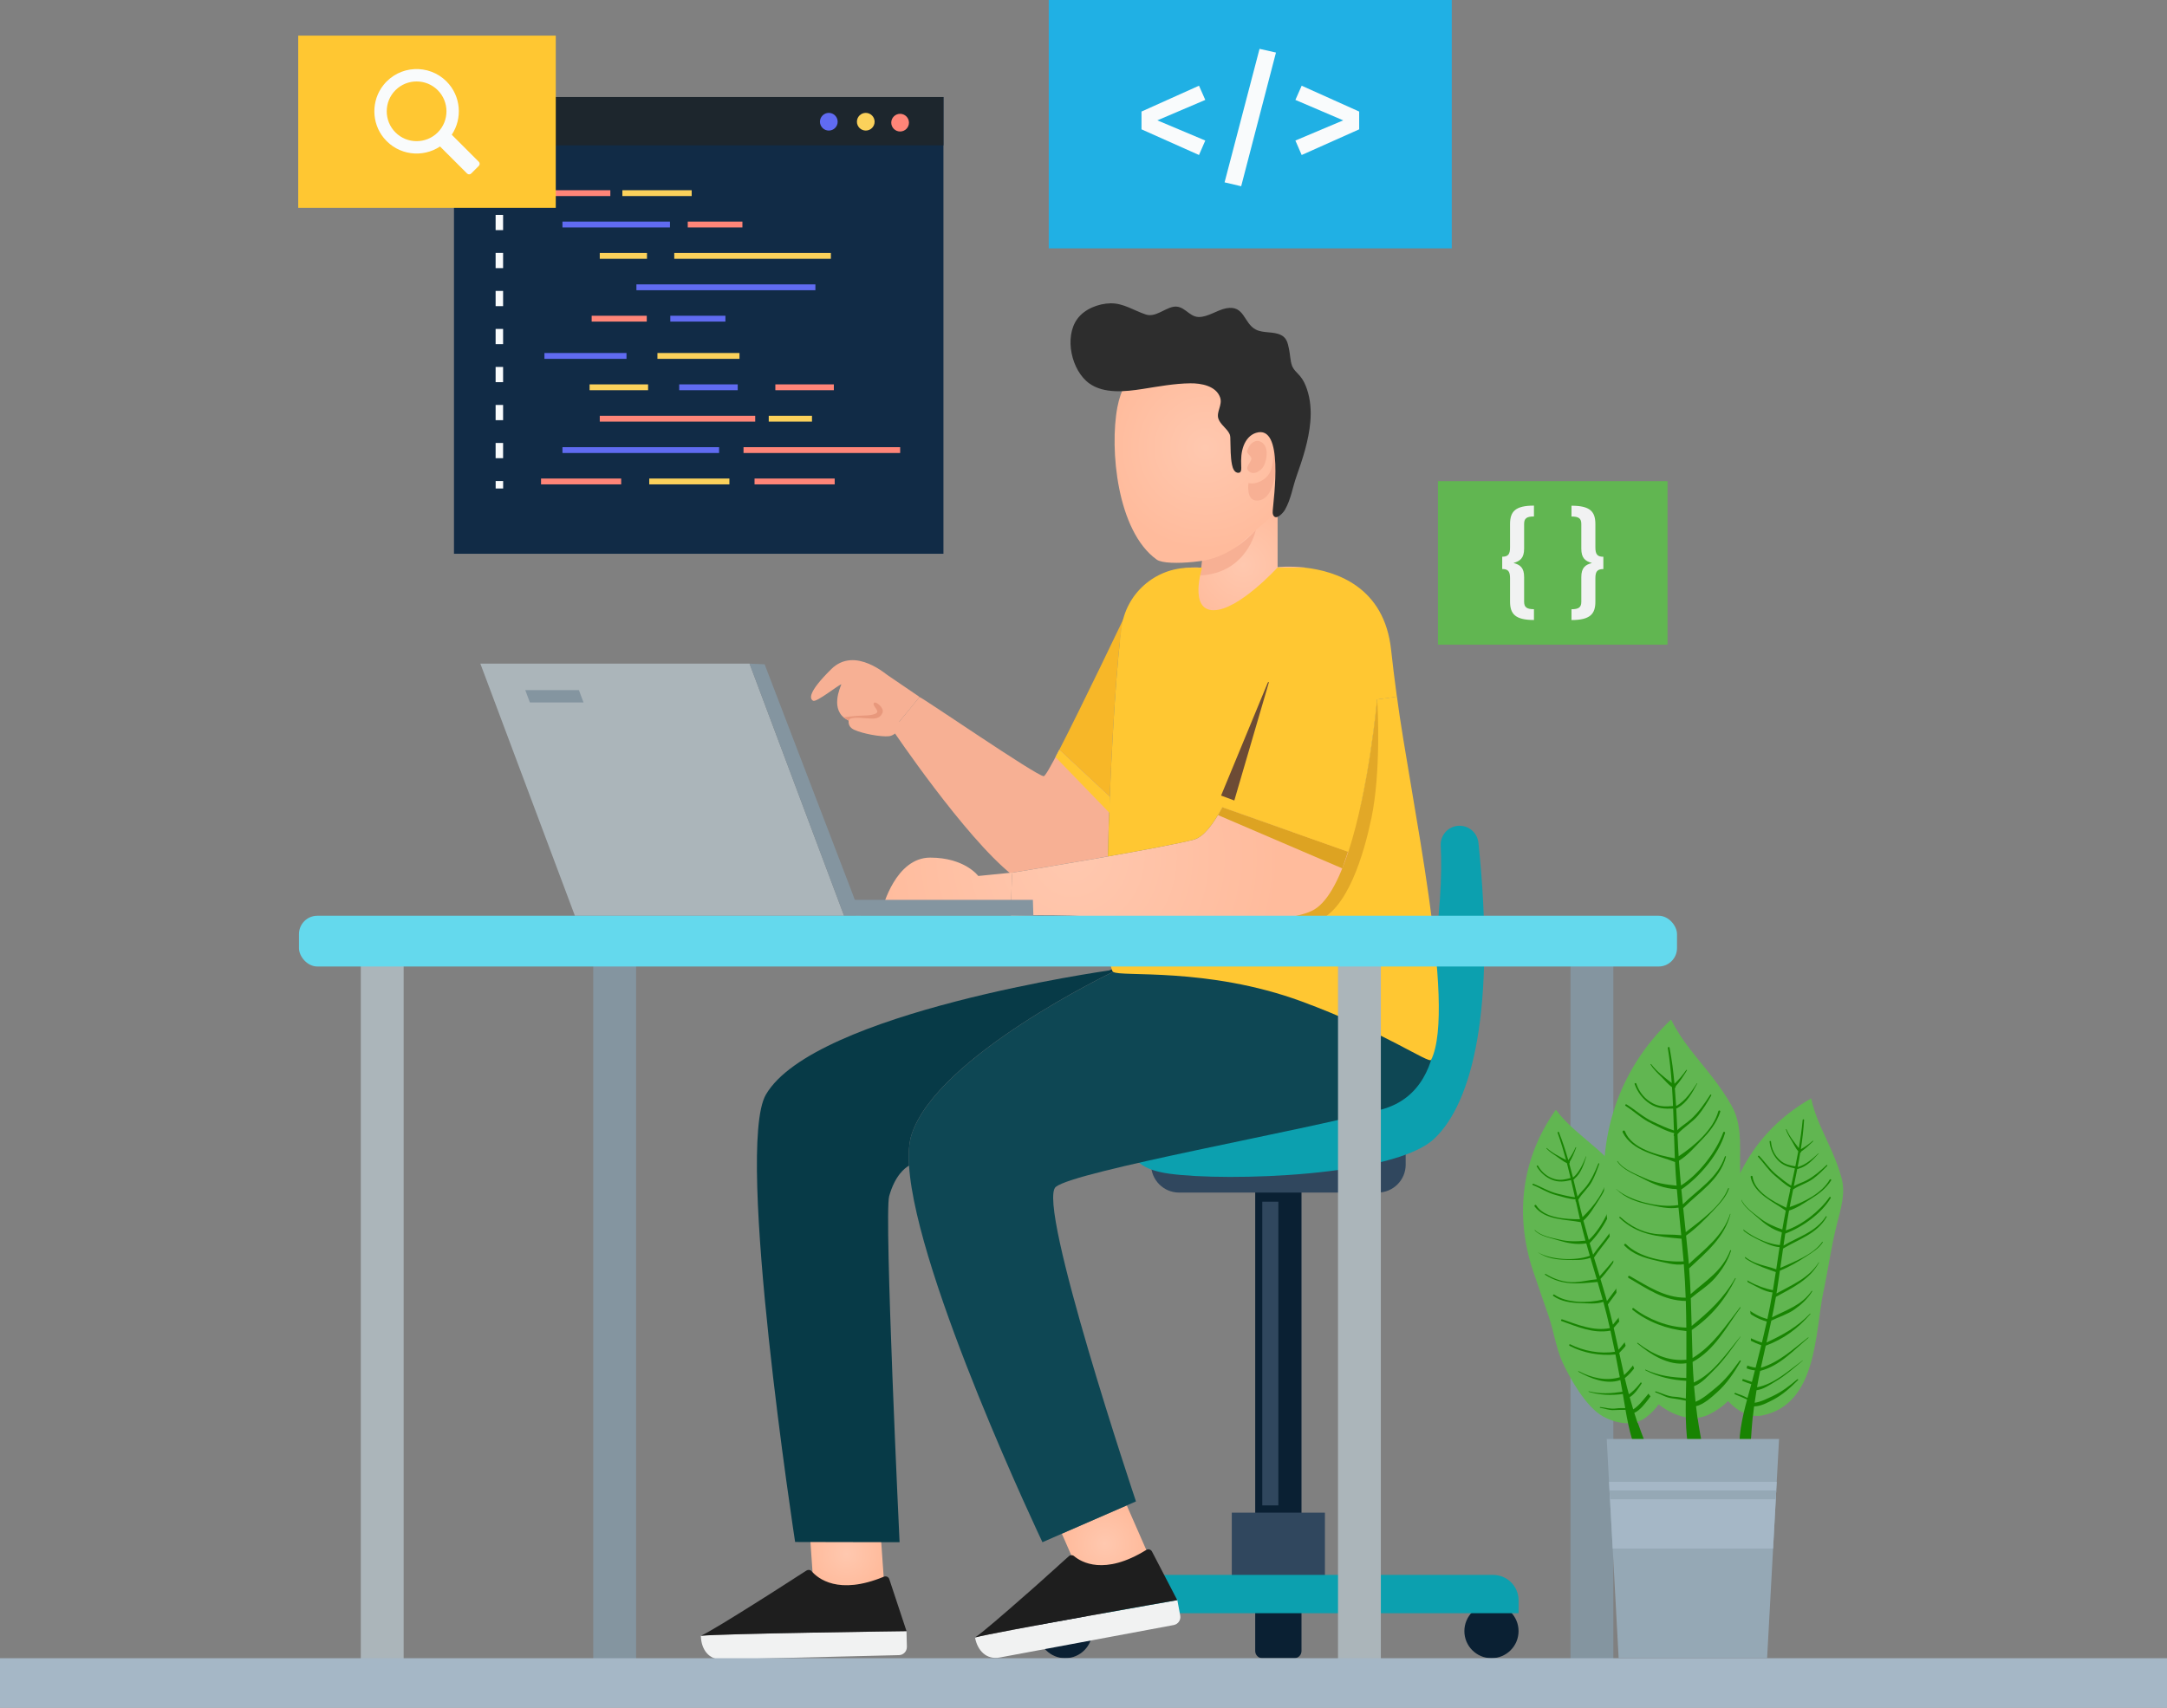 <?xml version="1.0" encoding="UTF-8"?>
<svg xmlns="http://www.w3.org/2000/svg" xmlns:xlink="http://www.w3.org/1999/xlink" viewBox="0 0 489.61 385.93">
  <rect x="0" y="0" width="489.61" height="385.93" fill="#808080" stroke="none"/>
  <defs>
    <style>
      .cls-1 {
        fill: #8495a0;
      }

      .cls-1, .cls-2, .cls-3, .cls-4, .cls-5, .cls-6, .cls-7, .cls-8, .cls-9, .cls-10, .cls-11, .cls-12, .cls-13, .cls-14, .cls-15, .cls-16, .cls-17, .cls-18, .cls-19, .cls-20, .cls-21, .cls-22, .cls-23, .cls-24, .cls-25, .cls-26, .cls-27, .cls-28, .cls-29, .cls-30, .cls-31, .cls-32, .cls-33, .cls-34, .cls-35 {
        stroke-width: 0px;
      }

      .cls-2 {
        fill: #188402;
      }

      .cls-3 {
        fill: #20b0e4;
      }

      .cls-4 {
        fill: #fbd15b;
      }

      .cls-5 {
        fill: #ffc732;
      }

      .cls-6 {
        fill: #0a2033;
      }

      .cls-36 {
        isolation: isolate;
      }

      .cls-7 {
        fill: #dda322;
      }

      .cls-8 {
        fill: #95a8b5;
      }

      .cls-9 {
        fill: #1d262d;
      }

      .cls-10 {
        fill: #64d9ed;
      }

      .cls-11 {
        fill: #30475e;
      }

      .cls-12 {
        fill: #2d2d2d;
      }

      .cls-13 {
        fill: #f7b094;
      }

      .cls-14 {
        fill: #e8987c;
      }

      .cls-15 {
        fill: #61b651;
      }

      .cls-16 {
        fill: #ff8578;
      }

      .cls-17 {
        fill: #abb5ba;
      }

      .cls-18 {
        fill: #e2a827;
      }

      .cls-37, .cls-35 {
        mix-blend-mode: screen;
      }

      .cls-19 {
        fill: #606bf1;
      }

      .cls-20 {
        fill: url(#radial-gradient-2);
      }

      .cls-21 {
        fill: #f1f2f2;
      }

      .cls-22 {
        fill: url(#radial-gradient-5);
      }

      .cls-23 {
        fill: url(#radial-gradient);
      }

      .cls-24 {
        fill: #f7b728;
      }

      .cls-25 {
        fill: #112b46;
      }

      .cls-26 {
        fill: #0e4754;
      }

      .cls-27 {
        fill: #1e1e1e;
      }

      .cls-28 {
        fill: url(#radial-gradient-6);
      }

      .cls-29 {
        fill: #0ca0af;
      }

      .cls-30 {
        fill: #f9fbfc;
      }

      .cls-31 {
        fill: url(#radial-gradient-3);
      }

      .cls-32 {
        fill: #073a47;
      }

      .cls-33 {
        fill: #a5b7c6;
      }

      .cls-34 {
        fill: url(#radial-gradient-4);
      }

      .cls-35 {
        fill: #6d4b35;
      }
    </style>
    <radialGradient id="radial-gradient" cx="280.87" cy="127.65" fx="280.87" fy="127.65" r="14.65" gradientUnits="userSpaceOnUse">
      <stop offset="0" stop-color="#ffc8af"></stop>
      <stop offset="1" stop-color="#ffbb9c"></stop>
    </radialGradient>
    <radialGradient id="radial-gradient-2" cx="295.73" cy="104.39" fx="295.73" fy="104.39" r="23.1" gradientTransform="translate(-38.68 61.33) rotate(-12.15)" xlink:href="#radial-gradient"></radialGradient>
    <radialGradient id="radial-gradient-3" cx="249.64" cy="348.89" fx="249.64" fy="348.89" r="9.21" xlink:href="#radial-gradient"></radialGradient>
    <radialGradient id="radial-gradient-4" cx="191.3" cy="351.2" fx="191.3" fy="351.2" r="8.39" xlink:href="#radial-gradient"></radialGradient>
    <radialGradient id="radial-gradient-5" cx="242.38" cy="193.76" fx="242.38" fy="193.76" r="46.98" xlink:href="#radial-gradient"></radialGradient>
    <radialGradient id="radial-gradient-6" cx="242.38" cy="193.76" fx="242.38" fy="193.76" r="46.98" xlink:href="#radial-gradient"></radialGradient>
  </defs>
  <g class="cls-36">
    <g id="OBJECTS">
      <g>
        <g>
          <g>
            <rect class="cls-25" x="102.57" y="21.93" width="110.59" height="103.22"></rect>
            <g class="cls-37">
              <rect class="cls-9" x="102.57" y="21.93" width="110.59" height="10.92"></rect>
            </g>
            <g>
              <path class="cls-19" d="m189.26,27.51c0,1.11-.9,2-2,2s-2-.9-2-2,.9-2,2-2,2,.9,2,2Z"></path>
              <path class="cls-4" d="m197.61,27.51c0,1.11-.9,2-2,2s-2-.9-2-2,.9-2,2-2,2,.9,2,2Z"></path>
              <path class="cls-16" d="m205.37,27.72c0,1.11-.9,2-2,2s-2-.9-2-2,.9-2,2-2,2,.9,2,2Z"></path>
            </g>
            <g>
              <g>
                <rect class="cls-16" x="122.24" y="42.99" width="15.66" height="1.32"></rect>
                <rect class="cls-4" x="140.62" y="42.99" width="15.66" height="1.32"></rect>
                <rect class="cls-19" x="127.08" y="50.08" width="24.29" height="1.32"></rect>
                <rect class="cls-16" x="155.39" y="50.08" width="12.35" height="1.32"></rect>
                <rect class="cls-4" x="135.51" y="57.17" width="10.67" height="1.32"></rect>
                <rect class="cls-4" x="152.34" y="57.17" width="35.39" height="1.32"></rect>
                <rect class="cls-19" x="143.79" y="64.27" width="40.44" height="1.32"></rect>
                <rect class="cls-16" x="133.68" y="71.36" width="12.45" height="1.32"></rect>
                <rect class="cls-19" x="151.45" y="71.36" width="12.45" height="1.32"></rect>
              </g>
              <g>
                <rect class="cls-16" x="122.24" y="108.15" width="18.11" height="1.32"></rect>
                <rect class="cls-4" x="146.69" y="108.15" width="18.11" height="1.32"></rect>
                <rect class="cls-16" x="170.48" y="108.15" width="18.11" height="1.32"></rect>
                <rect class="cls-19" x="127.08" y="101.06" width="35.39" height="1.32"></rect>
                <rect class="cls-16" x="167.99" y="101.06" width="35.39" height="1.32"></rect>
                <rect class="cls-16" x="135.51" y="93.97" width="35.12" height="1.32"></rect>
                <rect class="cls-4" x="173.69" y="93.97" width="9.77" height="1.32"></rect>
                <rect class="cls-4" x="133.21" y="86.87" width="13.22" height="1.32"></rect>
                <rect class="cls-19" x="153.46" y="86.87" width="13.22" height="1.32"></rect>
                <rect class="cls-16" x="175.18" y="86.87" width="13.22" height="1.32"></rect>
                <rect class="cls-4" x="148.54" y="79.78" width="18.54" height="1.32"></rect>
                <rect class="cls-19" x="123.01" y="79.78" width="18.54" height="1.32"></rect>
              </g>
            </g>
            <g>
              <rect class="cls-30" x="111.99" y="41.73" width="1.69" height="1.69"></rect>
              <path class="cls-30" d="m113.67,103.55h-1.69v-3.44h1.69v3.44Zm0-8.59h-1.69v-3.44h1.69v3.44Zm0-8.59h-1.69v-3.44h1.69v3.44Zm0-8.59h-1.69v-3.44h1.69v3.44Zm0-8.59h-1.69v-3.44h1.69v3.44Zm0-8.59h-1.69v-3.44h1.69v3.44Zm0-8.59h-1.69v-3.44h1.69v3.44Z"></path>
              <rect class="cls-30" x="111.99" y="108.71" width="1.69" height="1.69"></rect>
            </g>
          </g>
          <g>
            <rect class="cls-3" x="236.95" width="91.06" height="56.13"></rect>
            <g>
              <path class="cls-30" d="m272.32,22.58l-10.83,4.62,10.83,4.56-1.42,3.27-12.99-5.8v-4.02l12.99-5.84,1.42,3.21Z"></path>
              <path class="cls-30" d="m288.29,11.88l-7.86,30.21-3.75-.88,7.9-30.17,3.71.84Z"></path>
              <path class="cls-30" d="m307.09,25.21v4.02l-12.99,5.8-1.42-3.27,10.8-4.56-10.8-4.62,1.42-3.21,12.99,5.84Z"></path>
            </g>
          </g>
          <g>
            <rect class="cls-15" x="324.89" y="108.74" width="51.87" height="36.95"></rect>
            <g>
              <path class="cls-21" d="m346.58,116.72c-1.67,0-2.22.45-2.22,1.69v5.56c0,2.17-.9,2.83-2.41,3.26,1.51.4,2.41,1.06,2.41,3.2v5.56c0,1.24.58,1.69,2.22,1.69v2.44c-4.21,0-5.4-1.35-5.4-4.16v-5.27c0-1.51-.4-2.09-1.77-2.09v-2.78c1.38,0,1.77-.61,1.77-2.12v-5.27c0-2.83,1.19-4.16,5.4-4.16v2.44Z"></path>
              <path class="cls-21" d="m360.46,118.44v5.27c0,1.51.4,2.12,1.8,2.12v2.78c-1.4,0-1.8.58-1.8,2.09v5.27c0,2.81-1.19,4.16-5.4,4.16v-2.44c1.64,0,2.22-.45,2.22-1.69v-5.56c0-2.14.9-2.81,2.41-3.2-1.51-.42-2.41-1.09-2.41-3.26v-5.56c0-1.24-.56-1.69-2.22-1.69v-2.44c4.21,0,5.4,1.32,5.4,4.16Z"></path>
            </g>
          </g>
          <g>
            <rect class="cls-5" x="67.38" y="8.05" width="58.19" height="38.92"></rect>
            <path class="cls-30" d="m86.64,19.22c-2.78,3.48-2.74,8.56.1,11.99,3.22,3.9,8.73,4.53,12.68,1.89l6.11,6.11c.26.26.68.26.93,0l1.72-1.72c.26-.26.26-.68,0-.93l-6.11-6.11c2.47-3.71,2.08-8.78-1.19-12.05-3.98-3.98-10.62-3.71-14.24.82Zm12.26,10.71c-2.63,2.63-6.92,2.63-9.55,0-2.63-2.63-2.63-6.92,0-9.55,2.63-2.63,6.92-2.63,9.55,0,2.63,2.63,2.63,6.92,0,9.55Z"></path>
          </g>
          <g>
            <g>
              <path class="cls-23" d="m294.82,128.26c-.13,1.29-1.88,14.71-15.68,14.71-14.49,0-12.06-14.34-12.06-14.34l-.02-.09c1.41-.29,2.93-.4,4.55-.22v-6.79l16.45-9.2h.6v15.85s2.61-.31,6.18.09Z"></path>
              <g>
                <path class="cls-20" d="m286.84,82.01c2.33,2.37,4.09,5.42,4.94,9.16,1.58,6.97.09,14.34-1.93,21.05-.35,1.15-.74,2.31-1.45,3.27-.51.69-1.16,1.26-1.8,1.82-2.93,2.55-5.85,5.1-8.77,7.65-1.98,1.73-14.16,3.17-16.48,1.51-8.96-6.4-10.68-24.96-8.89-34.45,2.97-15.74,23.2-21.36,34.37-10.03Z"></path>
                <path class="cls-13" d="m281.81,102.14c.12-1.51,1.68-3.17,3.24-2.19,1.62,1.02,1.24,3.71.57,5.19-.53,1.16-2.29,2.43-3.48,1.35-1-.9.55-1.97.6-2.8.05-.74-1.44-1.28-.83-2.07"></path>
                <path class="cls-13" d="m282.09,109.15c1.63.49,4.4-.76,5.1-3.03.7-2.27.62-4.87.62-4.87,0,0,.82,2.06.4,5.37s-1.58,6.47-4.18,6.51c-2.6.04-1.94-3.98-1.94-3.98Z"></path>
                <path class="cls-12" d="m280.09,106.79c-.05.03-.11.05-.18.05-1.01.14-1.41-1.08-1.56-1.85-.35-1.79-.3-3.6-.36-5.41-.01-.45.02-1.02-.16-1.44-.57-1.3-2.08-2.15-2.54-3.49-.54-1.56.98-3.12.38-4.83-.92-2.62-4.29-3.22-6.72-3.19-3.65.04-7.21.72-10.81,1.28-3.8.59-8.66,1.15-12.02-1.25-4.04-2.9-5.73-10.45-2.71-14.59,1.64-2.25,4.76-3.46,7.49-3.52,2.89-.07,5.34,1.66,7.99,2.53,2.11.69,4.16-1.33,6.14-1.73,2.48-.5,3.54,2.22,5.74,2.29,2.13.07,4.23-1.6,6.31-1.97,4.14-.76,3.89,3.4,6.67,4.82,1.73.88,3.95.35,5.7,1.24,1.33.68,1.51,1.88,1.8,3.23.25,1.17.26,2.53.65,3.64.35,1,1.19,1.63,1.85,2.42.72.86,1.17,1.85,1.54,2.93.81,2.38.98,4.94.76,7.43-.37,4.18-1.71,8.29-3.11,12.23-.91,2.55-1.24,5.21-2.64,7.63-.37.65-2.04,2.55-2.65,1.13-.13-.3-.11-.65-.09-.98.18-2.63,2.63-19.6-3.79-17.56-1.35.43-2.25,1.55-2.76,2.83-.6,1.53-.64,3.07-.57,4.69.01.23.02.46,0,.7-.01.3-.09.6-.34.73Z"></path>
              </g>
            </g>
            <path class="cls-13" d="m271.6,126.76c7.31-1.17,12.13-6.95,12.13-6.95,0,0-1.97,9.73-12.57,10.24l.44-3.3Z"></path>
            <g>
              <path class="cls-6" d="m285.22,259.36h7.21c.9,0,1.63.73,1.63,1.63v100.57h-10.46v-100.57c0-.9.73-1.63,1.63-1.63Z" transform="translate(577.66 620.91) rotate(180)"></path>
              <path class="cls-11" d="m266.38,260.79h44.89c3.48,0,6.31,2.83,6.31,6.31v2.41h-57.52v-2.41c0-3.48,2.83-6.31,6.31-6.31Z" transform="translate(577.66 530.31) rotate(180)"></path>
              <g>
                <path class="cls-6" d="m285.22,349.65h7.21c.9,0,1.63.73,1.63,1.63v23.47h-10.46v-23.47c0-.9.73-1.63,1.63-1.63Z" transform="translate(577.66 724.41) rotate(180)"></path>
                <path class="cls-6" d="m234.55,368.63c0,3.38,2.74,6.12,6.12,6.12s6.12-2.74,6.12-6.12-2.74-6.12-6.12-6.12-6.12,2.74-6.12,6.12Z"></path>
                <path class="cls-6" d="m330.86,368.63c0,3.38,2.74,6.12,6.12,6.12s6.12-2.74,6.12-6.12-2.74-6.12-6.12-6.12-6.12,2.74-6.12,6.12Z"></path>
                <rect class="cls-11" x="278.31" y="341.86" width="21.04" height="18.39" transform="translate(577.66 702.11) rotate(180)"></rect>
                <path class="cls-29" d="m234.55,355.92h108.55v2.9c0,3.17-2.58,5.75-5.75,5.75h-97.05c-3.17,0-5.75-2.58-5.75-5.75v-2.9h0Z" transform="translate(577.66 720.5) rotate(180)"></path>
              </g>
              <rect class="cls-11" x="285.2" y="271.58" width="3.63" height="68.64"></rect>
            </g>
            <path class="cls-29" d="m329.92,186.62c-2.51-.08-4.55,2-4.41,4.51.72,12.46-1.92,42.85-13.53,53.22-14.19,12.68-54.4,10.95-54.4,10.95,0,0-6.64,8.15,6.64,9.96,13.28,1.81,50.71.6,59.77-7.85,8.77-8.18,13.97-29.62,10.05-66.92-.22-2.14-1.97-3.8-4.12-3.86h0Z"></path>
            <g>
              <polygon class="cls-31" points="254.58 340.22 259.36 351.12 244.71 357.55 239.91 346.61 254.58 340.22"></polygon>
              <path class="cls-26" d="m323.68,219.04c-.91,1.81-66.01.04-72.16.6,0,0-39.85,19.02-45.57,36.82-.58,1.79-.74,4.17-.56,6.99,1.59,25.07,30.14,85.09,30.14,85.09l4.38-1.92,14.67-6.39,2.08-.91s-22.64-67.47-18.11-71.09,55.84-12.68,73.64-17.5c17.82-4.84,11.48-31.7,11.48-31.7Z"></path>
              <polygon class="cls-34" points="198.72 343.03 199.87 359.41 183.87 359.41 182.73 342.99 198.72 343.03"></polygon>
              <path class="cls-32" d="m251.19,219.07l-.58.25s-66.7,9.36-77.57,28.07c-7.06,12.17,6.61,101.1,6.61,101.1l23.6.05s-3.53-74.08-2.35-78.21c1.32-4.71,3.59-6.41,4.49-6.9-.18-2.83-.02-5.2.56-6.99,5.72-17.8,45.57-36.82,45.57-36.82-.13-.09-.24-.29-.33-.56Z"></path>
              <path class="cls-5" d="m315.62,157.44l-4.47.62s-1.09,12.06-3.75,24.12l-55.73,21.15-.76,4.04c-.24-.02-.47-.04-.69-.05.02.83.02,1.65.05,2.41.13,4.65.43,8.01.92,9.35.09.27.2.47.33.56,1.51,1.23,21.22-1.16,42.53,6.67,18.48,6.79,28.84,14.2,29.32,13.2,5.81-12.07-4.77-59.46-7.75-82.06Z"></path>
              <path class="cls-18" d="m309.81,185.08c-1.49,7.14-5.32,21.34-12.86,23.24-9.83,2.5-28.85,2.37-46.67,1.41-.04-.76-.04-1.58-.05-2.41.22.02.45.04.69.05l.76-4.04,55.73-21.15c2.66-12.06,3.75-24.12,3.75-24.12,0,0,0,.07.02.2.11,1.87.87,16.28-1.36,26.82Z"></path>
              <path class="cls-24" d="m253.95,139.64c-1,1.81-2.43,21.19-3.21,40.42l-11.39-10.63c4.84-9.36,14.6-29.79,14.6-29.79Z"></path>
              <path class="cls-13" d="m247.12,194.12c-9.62,1.67-18.46,3.1-18.46,3.1l-.02.47c-10.7-8.55-26.99-32.76-26.99-32.76,0,0,4.87-5.85,6.09-7.39.18-.24,26.73,18.04,28.09,17.88.34-.04,1.7-2.43,3.51-5.98l11.39,10.63c-.18,4.58-.33,9.15-.42,13.47-1.07.2-2.14.38-3.21.58Z"></path>
              <path class="cls-22" d="m228.66,197.21l-.24,7.93h-28.98s2.88-11.32,10.72-11.32,10.87,4.15,10.87,4.15l7.62-.76Z"></path>
              <path class="cls-13" d="m207.53,157.35l.22.18c-1.21,1.54-6.09,7.39-6.09,7.39l-3.02-2.14s-3.33,2.03-7.21-.09c-4.04-2.19-1.54-7.42-1.33-8.04-.78.22-5.62,4.13-6.38,3.72-.76-.42-1.32-1.79,4.09-7.14,5.4-5.34,12.75,1.52,12.97,1.52l6.76,4.6Z"></path>
              <path class="cls-13" d="m192.06,161.78s-1.17,2.19.91,3.14c2.08.95,6.11,1.64,7.85,1.47s3.11-2.59,3.11-2.59l-5.25-4.93h-4.2l-2.42,2.92Z"></path>
              <path class="cls-14" d="m191.74,162.86c.31-1.07,3.29-.5,5.14-.46,1.36.03,2.11-.32,2.53-1.36.42-1.04-1.56-2.69-1.95-2.17-.39.52.71,1.25.75,1.94.03.69-1.95.92-3.47.92s-4.15.4-4.15.4l1.15.74Z"></path>
            </g>
            <path class="cls-28" d="m304.57,192.47l-28.38-10.05c-2.06,3.86-4.27,6.76-6.47,7.34-3.31.87-11.32,2.37-19.4,3.79-1.07.2-2.14.38-3.21.58-9.62,1.67-18.46,3.1-18.46,3.1l-.02.47v.31l-.22,7.15v1.82s9.64-.49,21.79.36c17.01,1.21,38.94,1.94,46.2-1.49,3.4-1.61,6.12-6.9,8.26-13.42-.04.02-.07.04-.11.05Z"></path>
            <polygon class="cls-7" points="276.19 182.42 304.57 192.47 303.28 196.26 275.19 184.21 276.19 182.42"></polygon>
            <path class="cls-5" d="m276.19,182.42c-2.06,3.86-4.27,6.76-6.47,7.34-3.31.87-11.32,2.37-19.4,3.79.09-4.33.24-8.89.42-13.47.78-19.23,2.21-38.61,3.21-40.42,1.63-3.02,6.09-9.6,13.11-11.1l.02.09s-2.43,14.34,12.06,14.34,15.56-13.42,15.68-14.71c7.1.8,17.98,4.35,19.49,18.62.31,2.83.74,6.45,1.3,10.56l-4.47.62s-1.81,20.1-6.47,34.36c-.04.02-.07.04-.11.05l-28.38-10.05Z"></path>
            <polygon class="cls-35" points="275.89 179.8 287.23 152.37 278.88 180.91 275.89 179.8"></polygon>
            <path class="cls-5" d="m294.82,128.26h-6.18s-8.79,9.65-14.44,9.65-2.6-9.6-2.6-9.6h-2.76c-7.92,0-14.58,5.95-15.48,13.81-.1.9-.2,1.76-.28,2.53-.6,5.84,23.05,10.09,23.05,10.09l12.18-.68,7.39-14.43,1.47-5.91-2.36-5.47Z"></path>
            <g>
              <path class="cls-21" d="m220.3,370.1c.55,2.95,2.6,5.05,5.55,4.5l39.34-7.34c1-.19,1.65-1.14,1.47-2.14l-.65-3.49s-41.37,7.24-45.72,8.44l.02.02Z"></path>
              <path class="cls-27" d="m232,360.2c.41-.36.81-.71,1.22-1.07.79-.71,1.57-1.39,2.31-2.06.39-.35.79-.71,1.15-1.04.72-.64,1.4-1.25,2-1.79.44-.39.84-.77,1.21-1.1.67-.6,1.22-1.09,1.61-1.44.33-.3.83-.31,1.17-.02,1.62,1.36,6.84,4.47,16.31-1.39.45-.28,1.04-.13,1.29.34l5.72,11s-41.37,7.24-45.72,8.45c1.43-.89,6.71-5.46,11.72-9.88Z"></path>
            </g>
            <g>
              <path class="cls-21" d="m158.35,369.72c.07,3,1.76,5.4,4.76,5.32l40-.98c1.01-.02,1.81-.87,1.79-1.88l-.09-3.55s-42,.56-46.48,1.05l.02.02Z"></path>
              <path class="cls-27" d="m171.48,361.8c.46-.29.91-.57,1.37-.86.89-.57,1.77-1.13,2.61-1.66.45-.29.89-.57,1.31-.84.81-.52,1.58-1.01,2.26-1.45.49-.32.95-.62,1.37-.89.76-.49,1.38-.89,1.82-1.16.38-.24.87-.18,1.16.16,1.38,1.6,6.04,5.5,16.32,1.23.49-.2,1.05.04,1.22.54l3.9,11.77s-42,.56-46.48,1.05c1.55-.65,7.49-4.32,13.15-7.89Z"></path>
            </g>
            <g>
              <polygon class="cls-17" points="129.89 206.96 108.53 149.98 169.35 149.98 190.71 206.96 129.89 206.96"></polygon>
              <polygon class="cls-1" points="194.47 206.96 190.71 206.96 169.35 149.98 172.76 150.13 192.52 201.71 194.47 206.96"></polygon>
              <path class="cls-1" d="m193.29,206.96h40.19l-.11-3.59h-40.9"></path>
            </g>
            <g>
              <rect class="cls-1" x="354.84" y="217.83" width="9.68" height="158.97"></rect>
              <rect class="cls-17" x="302.31" y="217.83" width="9.68" height="158.97"></rect>
              <rect class="cls-1" x="134.04" y="217.83" width="9.68" height="158.97"></rect>
              <rect class="cls-17" x="81.52" y="217.83" width="9.68" height="158.97"></rect>
              <rect class="cls-10" x="67.55" y="206.96" width="311.35" height="11.47" rx="4.15" ry="4.15"></rect>
            </g>
            <polygon class="cls-1" points="118.68 155.97 119.72 158.75 131.84 158.75 130.8 155.97 118.68 155.97"></polygon>
            <polygon class="cls-5" points="239.35 169.43 238.48 171.11 250.74 183.78 250.74 180.06 239.35 169.43"></polygon>
          </g>
        </g>
        <g>
          <rect class="cls-33" y="374.75" width="489.61" height="11.18"></rect>
          <g>
            <g>
              <path class="cls-15" d="m411.99,291.83c-1.94,9.44-1.36,25.51-13.84,28.06-3.36.69-6.61-1.64-8.56-4.32-2.56-3.49-3.17-10.89-3.12-15.12.04-3.35,1.18-7.09,1.55-10.48.4-3.65.72-7.32,1.15-10.97,1.54-13.16,8.41-24.19,20.04-30.76.9,4.32,2.95,7.98,4.76,12.12.82,1.89,1.57,3.88,2.11,5.87.95,3.51-.2,7.05-1.05,10.42-1.26,4.97-1.98,10.15-3.01,15.17Z"></path>
              <path class="cls-2" d="m396.03,320.21c.09-.79.19-1.58.29-2.37,1.49,0,3.05-.85,4.3-1.5,2.17-1.13,3.93-2.74,5.64-4.47.09-.09-.06-.24-.16-.16-1.7,1.43-3.47,2.81-5.49,3.76-1.13.53-2.78,1.39-4.17,1.55.13-.94.28-1.89.43-2.83,1.55-.19,2.98-1.21,4.29-1.99,2.24-1.33,4.16-3.04,6.15-4.7.02-.02,0-.05-.03-.04-3.05,2.21-6.44,5.37-10.3,6.06.2-1.18.42-2.35.67-3.52.01-.06.03-.12.04-.18,4.46-1.13,7.48-4.63,10.9-7.46.06-.05,0-.14-.06-.1-3.37,2.61-6.53,5.6-10.69,6.86.36-1.67.74-3.34,1.11-5,4.04-1.49,7.26-3.86,10.09-7.15.05-.06-.03-.13-.08-.08-2.92,3.04-6.14,4.79-9.84,6.52.37-1.65.74-3.29,1.09-4.95,1.75-.86,3.58-1.38,5.2-2.51,1.59-1.11,3.02-2.44,4.04-4.1.05-.09-.08-.17-.13-.09-2.26,3.25-5.67,4.26-8.96,5.97.32-1.54.62-3.08.89-4.64,3.67-2.02,7.66-3.89,9.73-7.76.02-.04-.03-.08-.06-.04-2.2,3.56-6.05,5.09-9.55,7.03.05-.28.1-.55.14-.83.22-1.44.44-2.88.64-4.32,2.11-.84,4.12-2.04,6.01-3.27,1.35-.88,2.78-1.75,3.67-3.12.06-.09-.07-.18-.13-.09-1.97,2.82-6.28,4.45-9.46,5.86.21-1.46.41-2.91.62-4.37,3.53-2.14,7.69-3.32,9.86-7.17.06-.11-.1-.22-.17-.11-2.25,3.52-6.21,4.6-9.59,6.6.13-.9.26-1.8.4-2.71,3.81-1.4,8.25-4.59,10.26-8.04.11-.19-.16-.37-.29-.18-2.05,3.02-6.17,6.31-9.86,7.51.23-1.46.46-2.92.72-4.38.03-.04.04-.08.06-.13,1.71-.5,3.4-1.71,4.88-2.62,1.78-1.1,3.48-2.38,4.59-4.18.12-.2-.2-.38-.32-.18-1.69,3.02-5.71,5.05-9.04,6.2.1-.53.19-1.06.3-1.59.16-.79.32-1.59.48-2.38,1.36-.94,3.09-1.39,4.46-2.39,1.19-.86,2.23-1.9,3.25-2.96.1-.1-.05-.27-.16-.17-1.38,1.3-2.8,2.54-4.48,3.44-.94.5-2.01.79-2.92,1.34.27-1.3.53-2.59.78-3.89.02,0,.03,0,.05-.01.02,0,.03,0,.05,0,.09.02.17-.02.22-.07,1.85-.47,3.27-2.06,4.52-3.42.03-.03-.02-.08-.05-.05-1.31,1.21-2.79,2.55-4.54,3.06,0,0-.01,0-.02,0-.04,0-.09-.01-.13-.02.2-1.06.4-2.11.57-3.17.13-.02.25-.14.22-.27.98-.66,1.87-1.5,2.71-2.32.06-.06-.03-.16-.09-.1-.87.75-1.73,1.37-2.71,1.91.35-2.19.61-4.39.74-6.62.01-.21-.3-.21-.32,0-.19,2.14-.5,4.26-.87,6.37-1.02-1.34-2.16-2.72-2.78-4.26-.03-.08-.16-.05-.13.04.31.95.83,1.79,1.35,2.63.47.76.84,1.64,1.44,2.31-.21,1.13-.43,2.26-.66,3.39-1.24-.2-2.38-.44-3.41-1.33-1.26-1.1-1.97-2.6-2.09-4.26-.02-.2-.34-.2-.32,0,.14,1.54.76,3,1.81,4.15,1.11,1.21,2.42,1.6,3.91,1.91-.27,1.3-.55,2.6-.84,3.9-1.13-.68-2.18-1.56-3.19-2.37-1.64-1.31-2.61-2.88-4.04-4.36-.14-.15-.38.07-.24.22,1.34,1.42,2.24,2.96,3.76,4.23,1.09.92,2.3,2.07,3.6,2.75-.02.07-.03.14-.05.21-.01.01-.03.02-.04.04-.1.1-.09.21-.03.29-.27,1.25-.55,2.49-.81,3.74-.02.08-.03.16-.05.23-2.9-1.33-7.24-3.64-7.63-7.01-.04-.32-.51-.23-.44.1.86,3.81,5.05,5.5,7.94,7.58-.28,1.41-.55,2.83-.79,4.25-1.88-.65-3.66-1.44-5.23-2.7-1.43-1.14-3.46-2.51-4.1-4.28-.02-.06-.1-.02-.08.04.6,1.75,2.41,2.96,3.74,4.16,1.68,1.52,3.4,2.81,5.55,3.42-.02.06-.02.13,0,.19-.15.9-.29,1.8-.43,2.7-3.53-.27-8.46-2.95-10.26-5.62,0-.01-.03,0-.02.01,1.23,2.04,3.09,3.23,5.18,4.26,1.57.77,3.26,1.68,5.03,1.81-.25,1.67-.5,3.34-.75,5.01-1.53-.57-3.15-.84-4.67-1.45-2.25-.9-3.97-2.52-5.3-4.51-.08-.12-.28-.02-.2.11,2.44,3.88,5.95,5.02,10.07,6.47-.21,1.37-.42,2.74-.65,4.1-3.37-.65-7.72-2.7-9.43-5.63-.13-.21-.47-.04-.34.18,1.08,1.87,2.93,3.06,4.82,4.01,1.36.69,3.24,1.83,4.86,1.95,0,.04-.01.09-.02.13-.33,1.97-.72,3.92-1.14,5.87-3.76-.95-6.19-3.73-8.93-6.34-.19-.18-.49.1-.3.28,2.79,2.74,5.23,5.62,9.1,6.63-.35,1.59-.72,3.17-1.1,4.75-3.2-.9-6.38-3.17-8.45-5.78-.15-.19-.4.07-.27.25,2.15,2.83,5.26,4.97,8.57,6.14-.42,1.69-.85,3.39-1.28,5.07-3.29-.5-5.83-2.56-7.85-5.17-.05-.06-.15.02-.11.08,1.8,2.51,4.53,5.4,7.8,5.7-.14.54-.28,1.08-.42,1.62-.08.33-.17.66-.26.99-2.48-.73-4.79-1.62-6.83-3.29-.06-.05-.12.04-.07.09,1.95,1.75,4.28,2.93,6.77,3.7-.28,1.01-.57,2.06-.86,3.12-.62-.29-1.21-.6-1.88-.8-1.23-.37-2.03-1.15-3.11-1.8-.1-.06-.21.08-.11.14.94.61,1.61,1.41,2.68,1.81.8.3,1.55.68,2.32,1.02-1.13,4.22-2.13,8.7-1.59,12.75.12.9,1.63,1.14,1.86.18.71-2.93.68-6.07,1.01-9.07Z"></path>
            </g>
            <g>
              <path class="cls-15" d="m372.48,289.13c2.22,9.38,9.54,23.7-.71,31.28-2.76,2.04-6.69,1.3-9.59-.3-3.79-2.09-7.47-8.54-9.22-12.39-1.38-3.06-1.92-6.93-3.02-10.15-1.18-3.48-2.43-6.94-3.59-10.43-4.16-12.58-2.58-25.48,5.18-36.34,2.64,3.54,6.04,5.98,9.43,8.98,1.55,1.37,3.06,2.86,4.38,4.43,2.34,2.78,2.8,6.48,3.44,9.89.95,5.04,2.49,10.03,3.67,15.03Z"></path>
              <path class="cls-2" d="m369.99,321.59c-.25-.76-.5-1.51-.74-2.28,1.35-.63,2.4-2.06,3.26-3.17,1.49-1.94,2.41-4.14,3.23-6.43.04-.12-.16-.19-.21-.08-.94,2.01-1.95,4.01-3.39,5.72-.8.95-1.93,2.43-3.13,3.17-.28-.91-.55-1.83-.8-2.75,1.33-.83,2.19-2.35,3.05-3.62,1.47-2.15,2.49-4.51,3.59-6.85.01-.03-.03-.05-.04-.02-1.83,3.29-3.58,7.58-6.78,9.84-.31-1.15-.61-2.31-.88-3.48-.01-.06-.03-.12-.04-.18,3.57-2.91,4.83-7.36,6.73-11.36.03-.06-.06-.13-.1-.06-1.95,3.79-3.56,7.83-6.79,10.73-.38-1.67-.74-3.34-1.1-5,3.03-3.05,4.96-6.56,6.13-10.74.02-.07-.08-.11-.11-.04-1.37,3.99-3.54,6.93-6.17,10.06-.36-1.65-.72-3.3-1.1-4.95,1.22-1.52,2.67-2.77,3.65-4.47.97-1.68,1.71-3.49,1.94-5.42.01-.1-.14-.12-.16-.02-.68,3.9-3.34,6.25-5.6,9.19-.36-1.53-.74-3.06-1.15-4.58,2.47-3.38,5.3-6.76,5.55-11.15,0-.04-.06-.05-.07-.01-.5,4.15-3.34,7.17-5.69,10.4-.08-.27-.15-.54-.22-.81-.4-1.4-.82-2.8-1.24-4.19,1.56-1.66,2.87-3.58,4.07-5.5.85-1.36,1.79-2.76,2.01-4.38.01-.1-.14-.13-.16-.03-.59,3.39-3.81,6.68-6.1,9.3-.43-1.41-.86-2.82-1.28-4.22,2.3-3.43,5.57-6.25,5.91-10.66.01-.13-.19-.16-.2-.02-.56,4.14-3.69,6.79-5.91,10.03-.26-.87-.52-1.75-.78-2.62,2.87-2.88,5.54-7.65,5.91-11.62.02-.22-.3-.26-.34-.05-.58,3.61-2.93,8.33-5.77,10.97-.41-1.42-.81-2.84-1.19-4.27,0-.05,0-.09,0-.14,1.34-1.18,2.36-2.99,3.32-4.44,1.15-1.75,2.15-3.63,2.4-5.73.03-.23-.35-.26-.36-.03-.26,3.46-3.05,6.99-5.58,9.44-.14-.52-.27-1.05-.4-1.57-.19-.79-.38-1.57-.57-2.36.84-1.43,2.22-2.57,3.04-4.04.71-1.29,1.22-2.67,1.7-4.05.05-.14-.16-.22-.21-.08-.7,1.76-1.47,3.49-2.61,5.01-.64.85-1.49,1.57-2.08,2.45-.31-1.29-.61-2.57-.93-3.86.01,0,.03-.02.04-.03.02,0,.03,0,.05-.01.09-.02.15-.09.17-.16,1.48-1.21,2.09-3.25,2.65-5.01.01-.04-.05-.06-.06-.02-.68,1.65-1.46,3.49-2.82,4.69,0,0-.01,0-.02,0-.04.01-.09.02-.13.04-.26-1.04-.53-2.08-.82-3.12.11-.08.17-.23.08-.34.61-1.01,1.07-2.15,1.48-3.25.03-.08-.09-.13-.13-.05-.47,1.05-.99,1.97-1.65,2.88-.61-2.13-1.3-4.24-2.12-6.31-.08-.19-.36-.06-.29.13.73,2.02,1.34,4.08,1.9,6.14-1.49-.78-3.11-1.56-4.32-2.68-.06-.06-.16.02-.1.09.68.74,1.51,1.27,2.34,1.82.74.49,1.45,1.13,2.28,1.49.29,1.11.57,2.23.83,3.35-1.21.34-2.34.61-3.65.23-1.6-.47-2.88-1.52-3.7-2.98-.1-.18-.39-.04-.29.14.78,1.34,1.95,2.4,3.39,3,1.52.63,2.86.43,4.35.08.3,1.3.6,2.59.89,3.89-1.31-.14-2.63-.5-3.9-.8-2.04-.49-3.58-1.51-5.5-2.25-.19-.07-.31.22-.12.29,1.81.72,3.28,1.74,5.19,2.25,1.38.37,2.96.91,4.43.97.02.07.03.14.05.21,0,.02-.02.03-.02.05-.05.13,0,.23.1.28.28,1.25.55,2.49.84,3.73.02.08.04.15.06.23-3.19.02-8.1-.24-9.87-3.13-.17-.28-.56,0-.36.27,2.39,3.09,6.9,2.86,10.39,3.52.34,1.4.7,2.79,1.08,4.18-1.97.21-3.93.24-5.88-.24-1.78-.43-4.2-.82-5.52-2.15-.04-.04-.1.03-.06.07,1.28,1.34,3.44,1.66,5.14,2.19,2.16.67,4.26,1.11,6.48.75.01.06.04.12.08.17.25.88.5,1.75.75,2.63-3.31,1.24-8.92.9-11.68-.76-.01,0-.02.01-.01.02,1.97,1.33,4.16,1.62,6.5,1.67,1.74.04,3.66.15,5.32-.48.47,1.62.96,3.24,1.44,4.86-1.63.13-3.21.57-4.84.65-2.42.13-4.66-.61-6.7-1.85-.12-.08-.26.1-.14.18,3.85,2.49,7.52,2.04,11.86,1.62.39,1.33.78,2.66,1.15,3.99-3.33.84-8.14.81-10.92-1.12-.2-.14-.44.16-.23.31,1.77,1.24,3.95,1.54,6.07,1.6,1.53.05,3.71.29,5.23-.28.01.04.03.09.04.13.53,1.92,1,3.86,1.44,5.81-3.81.73-7.19-.77-10.77-1.98-.25-.08-.4.29-.15.38,3.68,1.31,7.11,2.88,11.05,2.17.35,1.59.69,3.18,1.01,4.77-3.28.54-7.12-.18-10.1-1.68-.21-.11-.34.23-.14.34,3.15,1.66,6.87,2.29,10.36,1.96.34,1.71.66,3.43.98,5.14-3.2.93-6.36.14-9.3-1.37-.07-.04-.13.08-.06.12,2.69,1.51,6.38,2.99,9.48,1.88.1.55.2,1.1.3,1.64.06.33.12.67.18,1.01-2.56.39-5.02.55-7.59-.1-.07-.02-.09.09-.02.11,2.5.77,5.12.85,7.7.5.18,1.04.35,2.11.54,3.19-.68,0-1.35-.03-2.05.07-1.28.19-2.33-.19-3.58-.32-.11-.01-.16.16-.04.18,1.11.16,2.05.6,3.2.51.85-.06,1.69-.03,2.53-.05.75,4.3,1.74,8.79,3.94,12.23.49.76,1.95.34,1.76-.62-.59-2.96-1.95-5.79-2.91-8.65Z"></path>
            </g>
            <g>
              <path class="cls-15" d="m394.12,281.86c.53,11.91,6.1,31.02-8.1,37.86-3.83,1.84-8.43.03-11.58-2.58-4.13-3.42-7.11-12.11-8.33-17.2-.97-4.03-.74-8.87-1.32-13.04-.63-4.5-1.35-9-1.95-13.51-2.15-16.25,2.76-31.57,14.72-42.98,2.39,4.91,5.96,8.67,9.39,13.1,1.56,2.02,3.06,4.19,4.3,6.4,2.21,3.92,1.9,8.53,1.89,12.82,0,6.34.71,12.77.99,19.12Z"></path>
              <path class="cls-2" d="m383.57,320.75c-.13-.98-.26-1.96-.37-2.94,1.79-.46,3.4-1.94,4.7-3.1,2.26-2.01,3.89-4.48,5.41-7.07.08-.14-.15-.27-.24-.14-1.61,2.23-3.3,4.43-5.45,6.17-1.19.97-2.91,2.51-4.53,3.13-.13-1.17-.24-2.35-.34-3.52,1.81-.7,3.2-2.35,4.55-3.69,2.28-2.27,4.07-4.91,5.96-7.5.02-.03-.02-.06-.04-.03-2.99,3.58-6.11,8.39-10.52,10.39-.11-1.48-.21-2.95-.27-4.43,0-.08,0-.15,0-.23,5.01-2.71,7.57-7.82,10.82-12.25.05-.07-.05-.17-.1-.1-3.25,4.16-6.14,8.69-10.74,11.48-.07-2.11-.13-4.23-.18-6.34,4.39-3.01,7.55-6.83,9.93-11.64.04-.08-.08-.15-.12-.07-2.58,4.53-5.91,7.6-9.83,10.8-.05-2.09-.11-4.18-.19-6.27,1.84-1.56,3.88-2.75,5.48-4.59,1.57-1.82,2.88-3.85,3.61-6.15.04-.12-.14-.18-.19-.06-1.73,4.58-5.51,6.83-8.94,9.88-.08-1.94-.19-3.89-.34-5.83,3.79-3.54,8-6.99,9.33-12.27.01-.05-.06-.08-.08-.03-1.56,4.94-5.72,7.94-9.32,11.32-.03-.35-.05-.69-.08-1.04-.17-1.8-.35-3.59-.54-5.38,2.27-1.65,4.32-3.69,6.23-5.75,1.35-1.46,2.81-2.94,3.45-4.86.04-.12-.14-.19-.18-.07-1.51,3.98-6.18,7.24-9.57,9.9-.19-1.81-.39-3.62-.58-5.43,3.59-3.64,8.22-6.31,9.66-11.59.04-.16-.19-.23-.24-.08-1.63,4.9-6.06,7.41-9.5,10.82-.12-1.12-.23-2.24-.34-3.37,4.15-2.84,8.5-8.01,9.87-12.76.08-.26-.31-.39-.4-.13-1.54,4.25-5.49,9.45-9.55,12-.17-1.82-.33-3.64-.46-5.47.02-.06.03-.11.03-.17,1.9-1.12,3.57-3.09,5.06-4.63,1.81-1.86,3.46-3.91,4.24-6.41.09-.28-.36-.4-.43-.12-1.12,4.14-5.33,7.79-8.97,10.19-.04-.67-.09-1.33-.12-2-.05-1-.1-2-.14-3,1.35-1.54,3.29-2.61,4.63-4.21,1.17-1.4,2.1-2.96,3-4.53.09-.16-.14-.31-.24-.15-1.26,1.98-2.59,3.9-4.33,5.49-.97.89-2.17,1.56-3.1,2.5-.07-1.64-.15-3.27-.24-4.9.02,0,.04-.02.05-.03.02,0,.04,0,.06,0,.12,0,.2-.07.25-.15,2.08-1.12,3.3-3.47,4.38-5.48.03-.05-.04-.09-.07-.04-1.2,1.85-2.58,3.9-4.52,5.05,0,0-.02,0-.02,0-.06,0-.11,0-.17.01-.08-1.33-.17-2.66-.28-3.98.15-.07.26-.24.18-.39.98-1.09,1.8-2.37,2.55-3.61.06-.09-.08-.18-.14-.09-.82,1.17-1.66,2.17-2.67,3.12-.25-2.73-.59-5.46-1.12-8.16-.05-.25-.42-.16-.38.09.42,2.63.69,5.26.88,7.91-1.63-1.3-3.42-2.61-4.63-4.26-.06-.09-.2,0-.15.09.66,1.05,1.54,1.89,2.42,2.75.79.77,1.51,1.71,2.42,2.34.1,1.42.17,2.84.23,4.27-1.55.14-2.99.2-4.49-.57-1.84-.94-3.15-2.52-3.8-4.48-.08-.24-.47-.14-.38.1.64,1.81,1.82,3.37,3.43,4.43,1.7,1.12,3.38,1.18,5.27,1.1.07,1.65.13,3.29.18,4.94-1.56-.47-3.09-1.21-4.55-1.88-2.37-1.07-4.01-2.67-6.16-4-.22-.13-.43.19-.22.33,2.03,1.3,3.58,2.87,5.79,3.94,1.59.77,3.39,1.79,5.16,2.2,0,.09,0,.17,0,.26-.01.02-.03.04-.04.06-.09.15-.04.28.05.36.05,1.58.1,3.16.16,4.73,0,.1.01.2.02.3-3.89-.71-9.79-2.17-11.28-6.1-.14-.37-.69-.12-.5.25,2.19,4.31,7.73,5.07,11.82,6.69.09,1.78.2,3.56.35,5.33-2.45-.21-4.83-.62-7.1-1.65-2.06-.93-4.91-1.97-6.22-3.89-.04-.06-.13,0-.09.07,1.25,1.92,3.79,2.82,5.74,3.85,2.47,1.31,4.93,2.34,7.7,2.41,0,.08.01.16.05.23.1,1.12.2,2.25.3,3.37-4.31.74-11.05-.97-14.02-3.63-.01-.01-.03,0-.02.02,2.09,2.07,4.68,2.93,7.51,3.54,2.11.45,4.42,1.03,6.58.65.2,2.08.41,4.16.62,6.24-2.01-.22-4.04-.06-6.04-.32-2.97-.4-5.53-1.82-7.72-3.8-.13-.12-.34.06-.21.19,4.11,3.92,8.67,4.22,14.04,4.72.17,1.71.33,3.41.47,5.12-4.24.25-10.09-.9-13.02-3.89-.22-.22-.57.1-.36.32,1.86,1.92,4.44,2.78,7,3.35,1.84.41,4.44,1.21,6.42.87,0,.06,0,.11.01.17.2,2.46.32,4.93.41,7.39-4.8,0-8.56-2.6-12.63-4.9-.28-.16-.56.26-.27.43,4.17,2.44,7.98,5.15,12.93,5.2.06,2.01.1,4.02.12,6.03-4.11-.1-8.61-1.87-11.89-4.38-.23-.18-.47.2-.24.38,3.44,2.75,7.82,4.37,12.14,4.78.01,2.16.01,4.32,0,6.48-4.1.4-7.77-1.31-10.99-3.82-.07-.06-.18.07-.1.13,2.92,2.46,7.07,5.11,11.09,4.48,0,.69,0,1.38-.01,2.07,0,.42,0,.84-.01,1.26-3.2-.12-6.23-.49-9.2-1.88-.08-.04-.13.09-.06.13,2.87,1.51,6.02,2.22,9.24,2.39-.02,1.3-.06,2.64-.08,4-.83-.16-1.64-.35-2.5-.39-1.59-.07-2.79-.77-4.28-1.22-.14-.04-.23.16-.09.21,1.32.45,2.35,1.2,3.77,1.36,1.05.12,2.06.35,3.09.53-.08,5.4.08,11.08,1.96,15.78.42,1.04,2.3.87,2.29-.35-.03-3.74-1.03-7.49-1.53-11.19Z"></path>
            </g>
            <polygon class="cls-8" points="401.96 325.21 401.43 334.89 400.61 349.97 399.26 374.75 365.72 374.75 364.37 349.97 363.54 334.89 363.02 325.21 401.96 325.21"></polygon>
            <polygon class="cls-33" points="401.43 334.89 401.32 336.84 401.22 338.84 400.61 349.97 364.37 349.97 363.76 338.84 363.65 336.84 363.54 334.89 401.43 334.89"></polygon>
            <polygon class="cls-8" points="401.32 336.84 401.22 338.84 363.76 338.84 363.65 336.84 401.32 336.84"></polygon>
          </g>
        </g>
      </g>
    </g>
  </g>
</svg>
